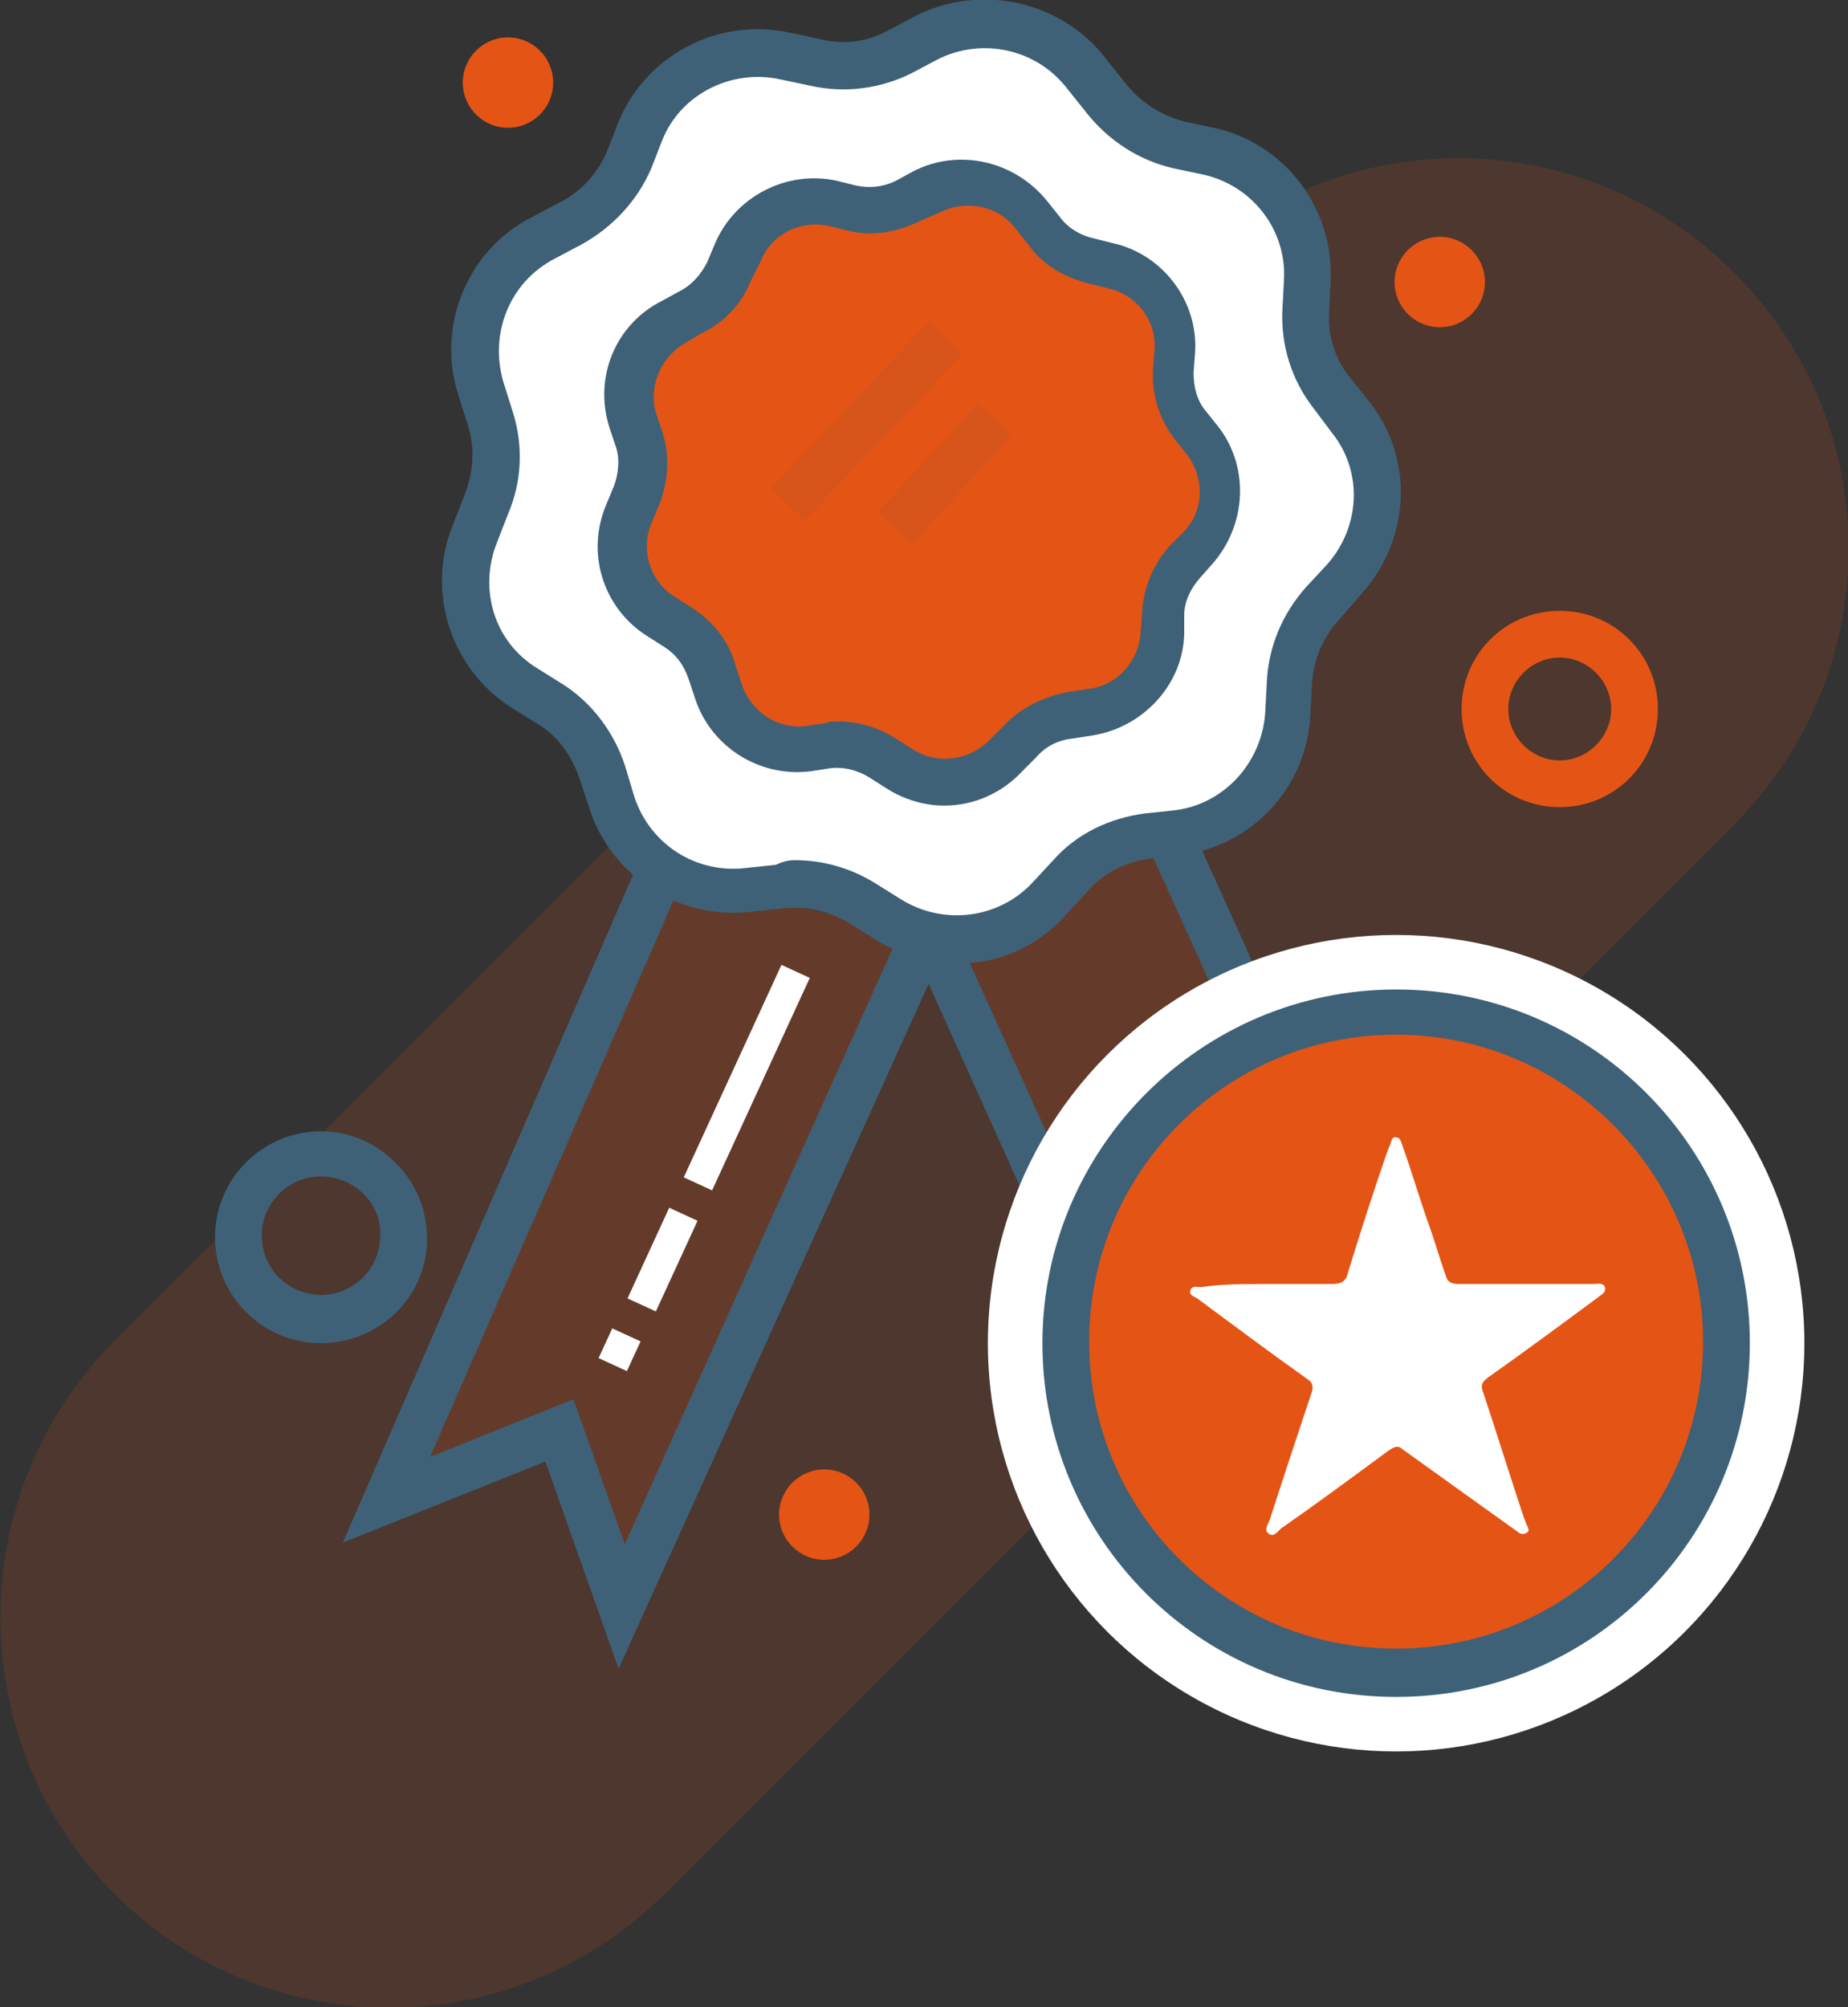 <?xml version="1.0" encoding="utf-8"?>
<!-- Generator: Adobe Illustrator 25.4.1, SVG Export Plug-In . SVG Version: 6.00 Build 0)  -->
<svg version="1.1" id="Layer_1" xmlns="http://www.w3.org/2000/svg" xmlns:xlink="http://www.w3.org/1999/xlink" x="0px" y="0px"
	 viewBox="0 0 118.6 128.8" style="enable-background:new 0 0 118.6 128.8;" xml:space="preserve">
<rect x="0" y="0" width="118.6" height="128.8" fill="#333333" stroke="none"/>
<style type="text/css">
	.st0{opacity:0.15;fill:#E45415;enable-background:new    ;}
	.st1{fill:#FFFFFF;}
	.st2{fill:#E45415;}
	.st3{fill:#3E6177;}
	.st4{opacity:0.3;}
	.st5{opacity:0.3;fill:#606060;enable-background:new    ;}
</style>
<g id="Layer_2_00000136382364965029586630000013760321196124059527_">
	<g id="Layer_1-2">
		<path class="st0" d="M7.3,86.1l68.6-68.6c9.8-9.8,25.6-9.8,35.4,0l0,0c9.8,9.8,9.8,25.6,0,35.4l-68.6,68.6
			c-9.8,9.8-25.6,9.8-35.4,0l0,0C-2.4,111.7-2.4,95.9,7.3,86.1z"/>
		<path class="st1" d="M84.9,18l-0.1,1.9c-0.1,1.9,0.5,3.8,1.7,5.3l1.2,1.5c2.4,3.1,2.2,7.5-0.5,10.5l-1.3,1.4
			c-1.3,1.4-2.1,3.2-2.1,5.2l-0.1,1.9c-0.2,3.9-3.2,7.2-7.1,7.7l-1.9,0.2c-1.9,0.2-3.7,1.2-4.9,2.6l-1.3,1.4
			c-2.7,2.9-7.1,3.5-10.4,1.3l-1.6-1c-1.6-1-3.5-1.5-5.4-1.2L49,57c-3.9,0.5-7.6-1.9-8.8-5.6l-0.6-1.8c-0.6-1.8-1.8-3.4-3.4-4.4
			l-1.6-1c-3.3-2.1-4.7-6.3-3.1-10l0.7-1.8c0.7-1.8,0.8-3.7,0.2-5.6l-0.6-1.9c-1.2-3.8,0.5-7.8,4-9.7l1.7-0.9c1.7-0.9,3-2.3,3.8-4.1
			l0.7-1.8c1.5-3.6,5.4-5.7,9.3-4.8L53.3,4c1.9,0.4,3.8,0.2,5.5-0.7l1.7-0.9c3.5-1.8,7.8-0.8,10.2,2.3L72,6.2c1.2,1.5,2.8,2.6,4.7,3
			l1.9,0.4C82.4,10.5,85.1,14.1,84.9,18z"/>
		<path class="st2" d="M100.1,51.8c-3.5,0-6.3-2.8-6.3-6.3s2.8-6.3,6.3-6.3c3.5,0,6.3,2.8,6.3,6.3C106.4,49,103.6,51.8,100.1,51.8z
			 M100.1,42.2c-1.8,0-3.3,1.5-3.3,3.3s1.5,3.3,3.3,3.3c1.8,0,3.3-1.5,3.3-3.3C103.4,43.7,101.9,42.2,100.1,42.2L100.1,42.2z"/>
		<polyline class="st0" points="59.3,60.1 39.9,103.1 35.9,91.8 24.8,96.2 42.3,56.1 		"/>
		<polyline class="st0" points="59.8,60.1 79.2,103.1 83.2,91.8 94.3,96.2 74.9,53.3 		"/>
		<path class="st2" d="M75.3,22.5l-0.1,1.3c-0.1,1.3,0.3,2.5,1.1,3.5l0.8,1c1.6,2.1,1.4,4.9-0.3,6.8L76,36c-0.8,0.9-1.3,2.1-1.4,3.4
			l-0.1,1.3c-0.1,2.6-2.1,4.7-4.6,5l-1.3,0.2c-1.2,0.2-2.4,0.8-3.2,1.7l-0.9,0.9c-1.8,1.9-4.6,2.3-6.8,0.9l-1.1-0.7
			c-1.1-0.7-2.3-1-3.6-0.8L51.8,48c-2.6,0.3-5-1.2-5.8-3.7l-0.4-1.2c-0.4-1.2-1.2-2.2-2.2-2.9l-1.1-0.7c-2.2-1.4-3-4.2-2-6.5
			l0.5-1.2c0.5-1.2,0.5-2.5,0.1-3.7L40.6,27c-0.8-2.5,0.3-5.1,2.6-6.3l1.1-0.6c1.1-0.6,2-1.5,2.5-2.7l0.5-1.2c1-2.4,3.6-3.7,6.1-3.1
			l1.2,0.3c1.2,0.3,2.5,0.1,3.6-0.5l1.1-0.6c2.3-1.2,5.1-0.6,6.7,1.5l0.8,1c0.8,1,1.8,1.7,3.1,2l1.2,0.3
			C73.7,17.7,75.4,19.9,75.3,22.5z"/>
		<polygon class="st3" points="39.7,107.1 35,93.8 22,99 40.9,55.5 43.7,56.7 27.6,93.5 36.8,89.8 40.1,99.1 57.9,59.5 60.7,60.7 		
			"/>
		<polygon class="st3" points="79.4,107.1 58.5,60.7 61.2,59.5 79.1,99.1 82.3,89.8 91.4,93.5 73.5,53.9 76.3,52.7 97.2,99 
			84.1,93.8 		"/>
		<path class="st3" d="M61.4,61.8c-1.8,0-3.6-0.5-5.2-1.5l-1.6-1c-1.3-0.8-2.9-1.2-4.4-1l-1.9,0.2c-4.6,0.6-9.1-2.2-10.5-6.7
			L37.2,50c-0.5-1.5-1.4-2.8-2.8-3.6l-1.6-1c-3.9-2.5-5.5-7.5-3.7-11.8l0.7-1.8c0.6-1.5,0.7-3.1,0.2-4.6l-0.6-1.9
			C28,20.9,30,16,34.2,13.9l1.7-0.9c1.4-0.7,2.5-1.9,3.1-3.4l0.7-1.8c1.8-4.3,6.4-6.7,11-5.7l1.9,0.4c1.5,0.4,3.1,0.2,4.5-0.6
			l1.7-0.9C63-1.1,68.2,0.1,71,3.8l1.2,1.5c0.9,1.2,2.3,2.1,3.8,2.5l1.9,0.4c4.6,1,7.7,5.2,7.5,9.8l-0.1,2c-0.1,1.6,0.4,3.1,1.4,4.3
			l1.2,1.5c2.9,3.7,2.6,8.9-0.6,12.4L86,39.7c-1.1,1.2-1.7,2.6-1.8,4.2l-0.1,1.9c-0.2,4.7-3.7,8.5-8.4,9.1l-1.9,0.2
			c-1.5,0.2-3,0.9-4,2.1l-1.3,1.4C66.7,60.7,64.1,61.9,61.4,61.8z M51,55.2c1.8,0,3.6,0.5,5.2,1.5l1.6,1c2.7,1.7,6.3,1.3,8.5-1.1
			l1.3-1.4c1.5-1.7,3.6-2.7,5.9-3l1.9-0.2c3.2-0.4,5.6-3.1,5.8-6.3l0.1-1.9c0.1-2.3,1-4.4,2.5-6.1l1.3-1.4c2.2-2.4,2.4-6,0.4-8.5
			l-1.2-1.6c-1.4-1.8-2.1-4-2-6.3l0.1-1.9c0.2-3.2-2-6.1-5.2-6.8l-1.9-0.4c-2.2-0.5-4.2-1.8-5.6-3.6l-1.2-1.5
			c-2-2.6-5.5-3.3-8.3-1.9l-1.7,0.9c-2,1-4.3,1.3-6.5,0.8l-1.9-0.4C47,4.4,43.7,6,42.5,9l-0.7,1.8c-0.9,2.1-2.5,3.8-4.5,4.9
			l-1.7,0.9c-2.9,1.5-4.2,4.8-3.3,7.9l0.6,1.9c0.7,2.2,0.6,4.5-0.3,6.6l-0.7,1.8c-1.2,3-0.2,6.4,2.6,8.1l1.6,1
			c1.9,1.2,3.3,3.1,4,5.2l0.6,2c1,3.1,4,5,7.2,4.6l1.9-0.2C50.2,55.3,50.6,55.2,51,55.2z"/>
		<path class="st3" d="M60.6,51.7c-1.3,0-2.6-0.4-3.7-1.1l-1.1-0.7c-0.8-0.5-1.7-0.7-2.5-0.6L52,49.5c-3.3,0.4-6.4-1.6-7.4-4.7
			l-0.4-1.2c-0.3-0.9-0.8-1.6-1.6-2.1l-1.1-0.7c-2.8-1.8-3.9-5.3-2.6-8.4l0.5-1.2c0.3-0.8,0.4-1.8,0.1-2.6l-0.4-1.2
			c-1-3.2,0.4-6.6,3.4-8.1l1.1-0.6c0.8-0.4,1.4-1.1,1.8-1.9l0.5-1.2c1.3-3,4.6-4.7,7.8-4l1.2,0.3c0.9,0.2,1.8,0.1,2.6-0.3l1.1-0.6
			c2.9-1.5,6.5-0.7,8.6,1.9l0.8,1c0.5,0.7,1.3,1.2,2.2,1.4l1.2,0.3c3.2,0.7,5.5,3.7,5.3,7l0,0l-0.1,1.3c0,0.9,0.2,1.8,0.8,2.5l0.8,1
			c2,2.6,1.8,6.3-0.4,8.8L77,37.1c-0.6,0.7-1,1.5-1,2.4l0,1.2c-0.1,3.3-2.7,6-5.9,6.5l-1.3,0.2c-0.9,0.1-1.7,0.5-2.3,1.2l-0.9,0.9
			C64.3,50.9,62.5,51.7,60.6,51.7z M53.8,46.3c1.3,0,2.6,0.4,3.7,1.1l1.1,0.7c1.6,1,3.6,0.7,4.9-0.6l0.9-0.9
			c1.1-1.2,2.6-1.9,4.2-2.2l1.3-0.2c1.8-0.2,3.2-1.8,3.3-3.6l0.1-1.3c0.1-1.6,0.7-3.1,1.8-4.3l0.9-0.9c1.3-1.4,1.3-3.4,0.2-4.9
			l-0.8-1c-1-1.3-1.5-2.9-1.4-4.5l0.1-1.3c0.1-1.9-1.2-3.5-3-3.9l-1.2-0.3c-1.6-0.4-3-1.2-3.9-2.5l-0.8-1c-1.1-1.5-3.2-1.9-4.8-1.1
			L59,14.2c-1.4,0.7-3.1,1-4.6,0.6l-1.2-0.3c-1.8-0.4-3.7,0.5-4.4,2.3L48.2,18c-0.6,1.5-1.7,2.7-3.2,3.4L44,22
			c-1.6,0.9-2.4,2.8-1.9,4.5l0.4,1.2c0.5,1.5,0.4,3.2-0.2,4.7l-0.5,1.2c-0.7,1.7-0.1,3.7,1.5,4.7l1.1,0.7c1.4,0.9,2.4,2.2,2.8,3.7
			l0.4,1.2c0.6,1.8,2.3,2.9,4.1,2.7l1.3-0.2C53.2,46.3,53.5,46.3,53.8,46.3z"/>
		<path class="st3" d="M20.6,86.2c-3.8,0-6.8-3.1-6.8-6.8c0-3.8,3.1-6.8,6.8-6.8s6.8,3.1,6.8,6.8c0,0,0,0,0,0
			C27.5,83.1,24.4,86.2,20.6,86.2z M20.6,75.5c-2.1,0-3.8,1.7-3.8,3.8s1.7,3.8,3.8,3.8s3.8-1.7,3.8-3.8l0,0
			C24.5,77.2,22.7,75.5,20.6,75.5L20.6,75.5z"/>
		<circle class="st2" cx="52.9" cy="97.2" r="2.9"/>
		<circle class="st2" cx="32.6" cy="5.3" r="2.9"/>
		<circle class="st2" cx="92.4" cy="18.1" r="2.9"/>
		<g class="st4">
			
				<rect x="48.2" y="25.5" transform="matrix(0.689 -0.725 0.725 0.689 -2.239 48.708)" class="st5" width="14.7" height="3"/>
			<rect x="55.9" y="28.9" transform="matrix(0.678 -0.735 0.735 0.678 -2.837 54.372)" class="st5" width="9.5" height="3"/>
		</g>
		<rect x="40.4" y="68.2" transform="matrix(0.418 -0.909 0.909 0.418 -34.999 83.773)" class="st1" width="15" height="2"/>
		<rect x="39.3" y="79.8" transform="matrix(0.418 -0.909 0.909 0.418 -48.692 85.693)" class="st1" width="6.4" height="2"/>
		<rect x="38.8" y="85.6" transform="matrix(0.418 -0.908 0.908 0.418 -55.527 86.605)" class="st1" width="2.1" height="2"/>
		<rect x="90.3" y="88.1" class="st1" width="2" height="12.7"/>
		<rect x="90.3" y="102.6" class="st1" width="2" height="5.4"/>
		<rect x="90.3" y="109.8" class="st1" width="2" height="1.8"/>
		<circle class="st1" cx="89.6" cy="86.2" r="26.2"/>
		<circle class="st2" cx="90.5" cy="86.2" r="21.2"/>
		<path class="st3" d="M89.6,108.9c-12.6,0-22.7-10.2-22.7-22.7s10.2-22.7,22.7-22.7c12.6,0,22.7,10.2,22.7,22.7l0,0
			C112.3,98.7,102.2,108.9,89.6,108.9z M89.6,66.4c-10.9,0-19.7,8.8-19.7,19.7s8.8,19.7,19.7,19.7s19.7-8.8,19.7-19.7v0
			C109.3,75.3,100.5,66.4,89.6,66.4L89.6,66.4z"/>
		<g>
			<path class="st1" d="M81.4,82.4c1.4,0,2.8,0,4.1,0c0.6,0,0.9-0.2,1-0.7c0.8-2.6,1.6-5.1,2.5-7.7c0.1-0.2,0.1-0.3,0.2-0.5
				c0.1-0.2,0.1-0.6,0.4-0.5c0.3,0,0.3,0.3,0.4,0.5c0.6,1.7,1.1,3.4,1.7,5.1c0.4,1.1,0.7,2.2,1.1,3.3c0.1,0.4,0.4,0.5,0.8,0.5
				c2.9,0,5.7,0,8.6,0c0.3,0,0.7-0.1,0.8,0.2c0.1,0.4-0.3,0.5-0.5,0.7c-2.3,1.7-4.6,3.4-7,5.1c-0.4,0.3-0.5,0.5-0.3,1
				c0.9,2.7,1.7,5.3,2.6,8c0.1,0.2,0.1,0.3,0.2,0.5c0.1,0.2,0.2,0.4-0.1,0.5c-0.2,0.1-0.4,0-0.5-0.1c-0.7-0.5-1.4-1-2.1-1.5
				c-1.8-1.3-3.5-2.5-5.3-3.8c-0.3-0.3-0.6-0.1-0.9,0.1c-2.3,1.7-4.6,3.4-6.9,5c-0.2,0.2-0.5,0.6-0.8,0.3c-0.3-0.2,0-0.6,0.1-0.9
				c0.9-2.8,1.8-5.5,2.7-8.2c0.1-0.4,0-0.6-0.3-0.8c-2.4-1.7-4.8-3.5-7.1-5.2c-0.2-0.1-0.5-0.2-0.4-0.5c0.1-0.3,0.4-0.2,0.7-0.2
				C78.4,82.4,79.9,82.4,81.4,82.4z"/>
		</g>
	</g>
</g>
</svg>
